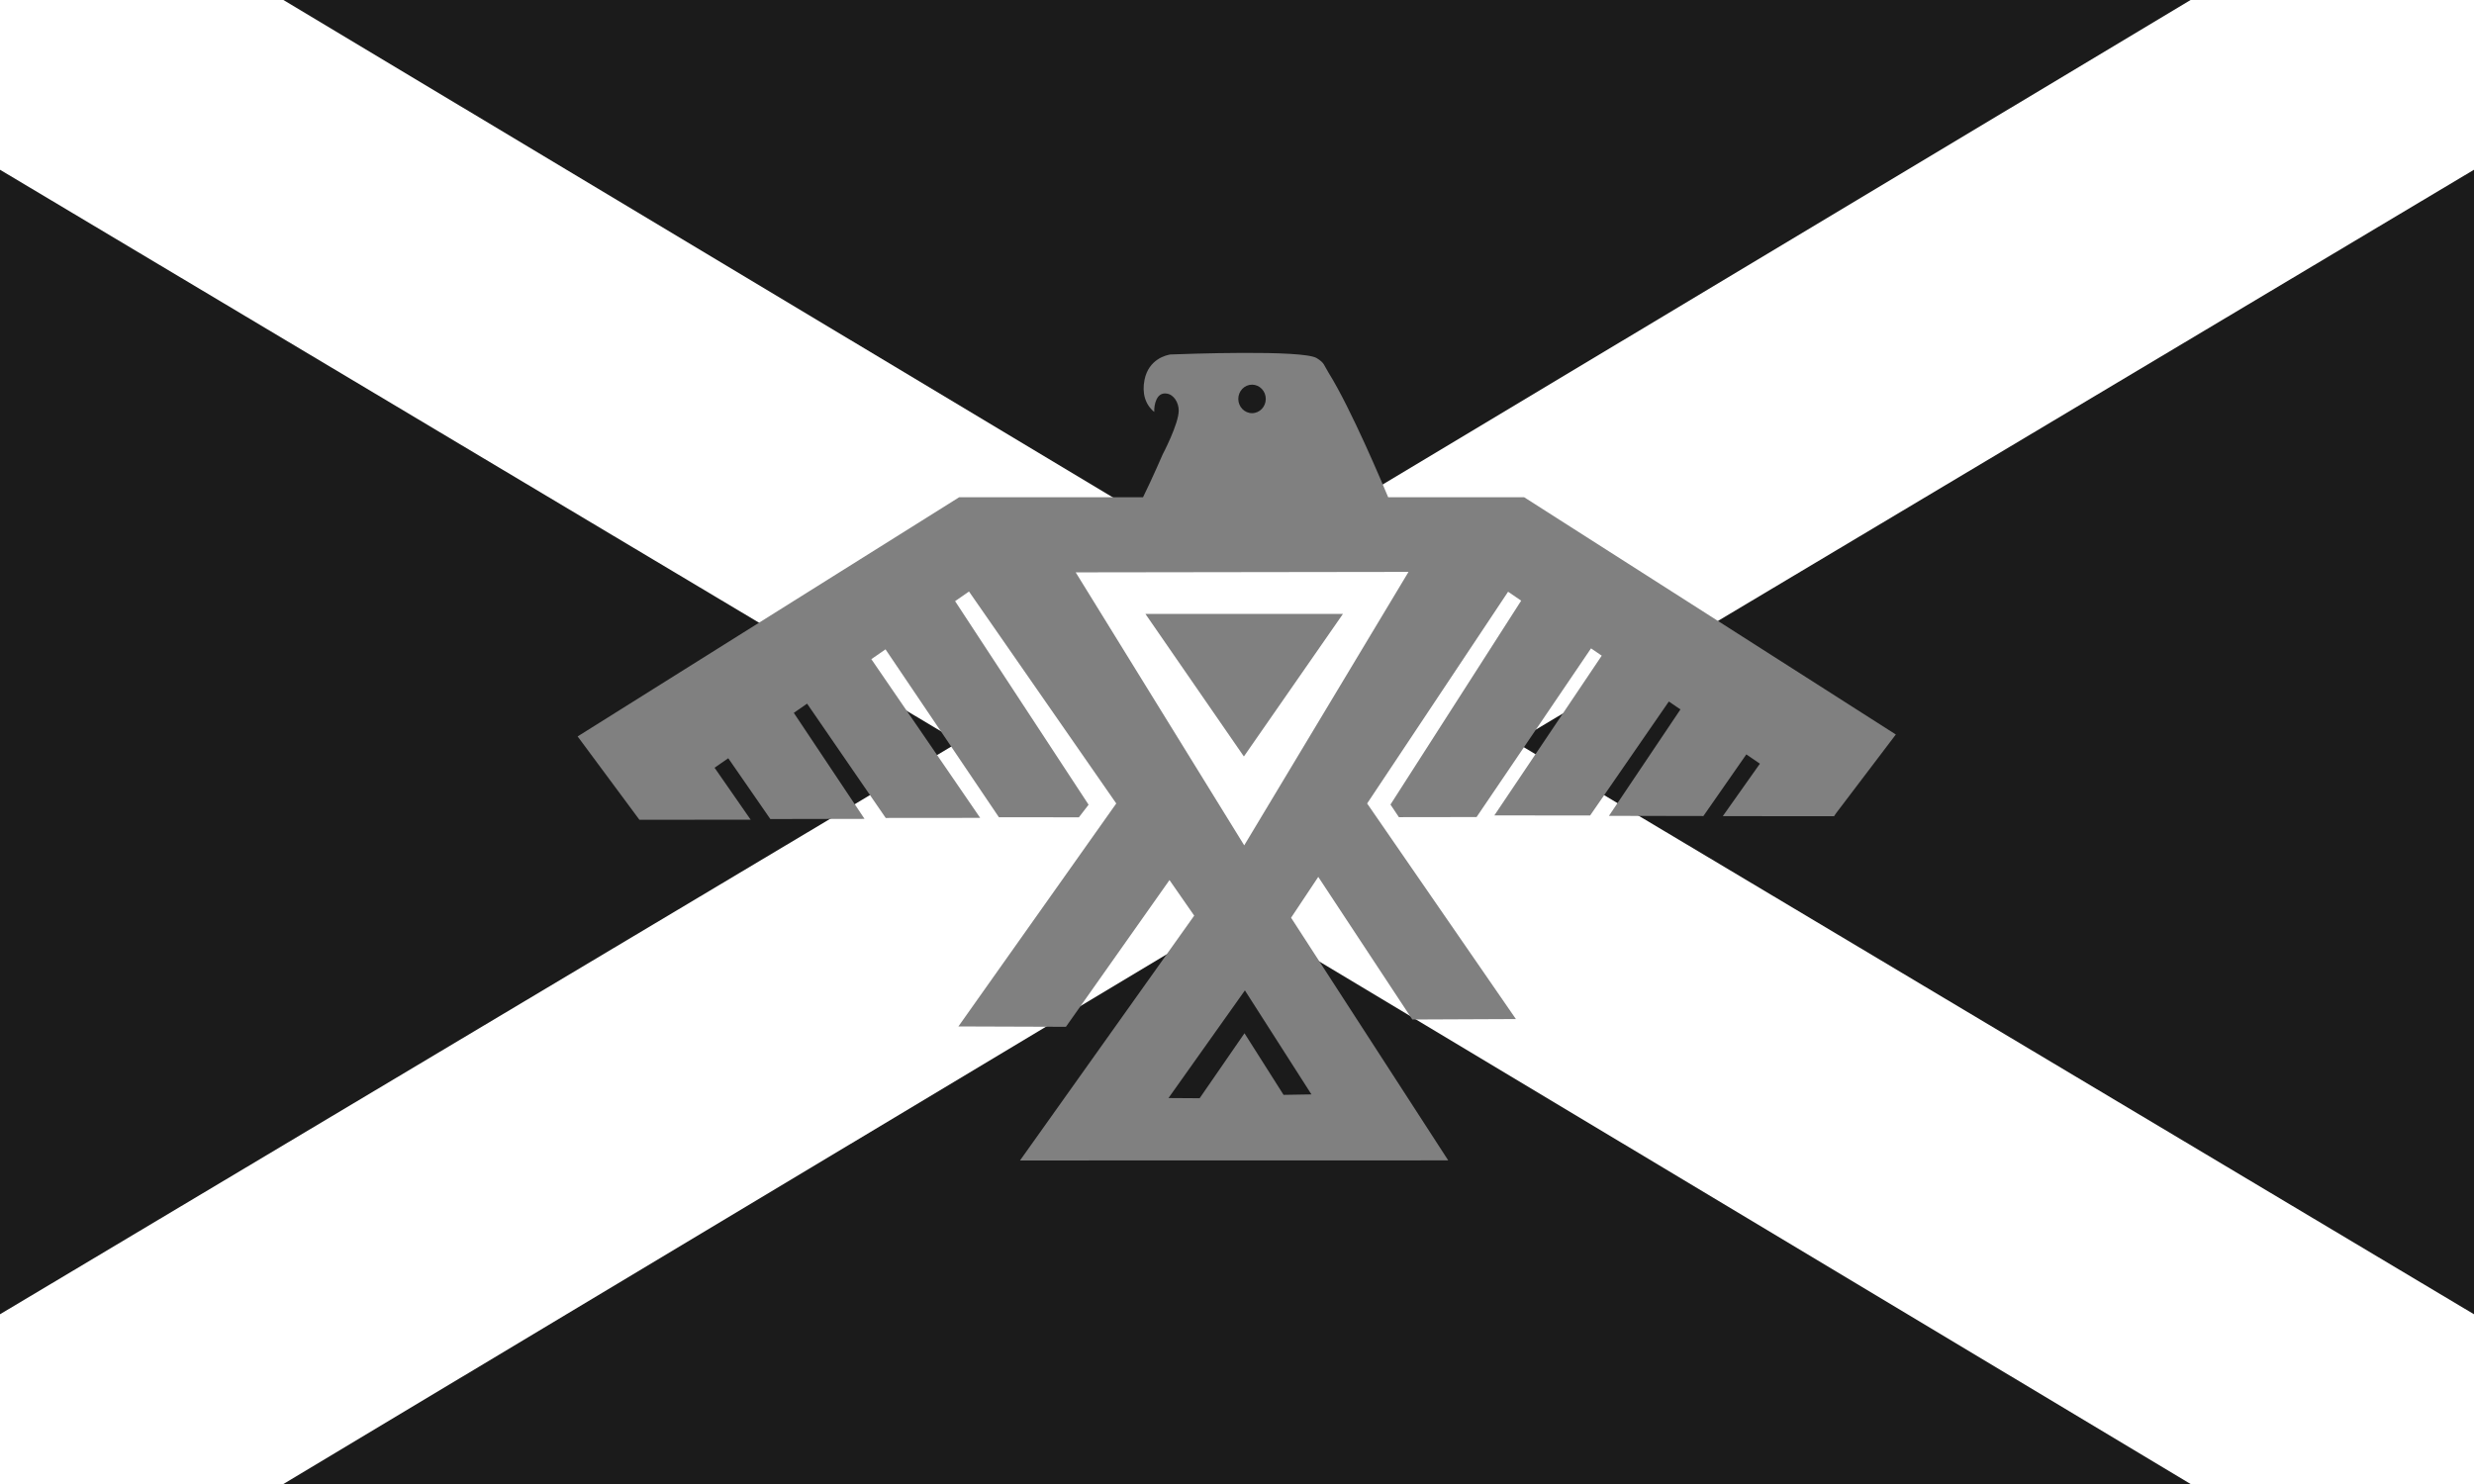<?xml version="1.0" encoding="UTF-8" standalone="no"?>
<!-- Created with Inkscape (http://www.inkscape.org/) -->
<svg
   xmlns:dc="http://purl.org/dc/elements/1.1/"
   xmlns:cc="http://creativecommons.org/ns#"
   xmlns:rdf="http://www.w3.org/1999/02/22-rdf-syntax-ns#"
   xmlns:svg="http://www.w3.org/2000/svg"
   xmlns="http://www.w3.org/2000/svg"
   xmlns:sodipodi="http://sodipodi.sourceforge.net/DTD/sodipodi-0.dtd"
   xmlns:inkscape="http://www.inkscape.org/namespaces/inkscape"
   version="1.0"
   width="1000"
   height="600"
   viewBox="0 0 5 3"
   id="svg2"
   sodipodi:version="0.32"
   inkscape:version="0.46"
   sodipodi:docname="Flag of the Shadow Proclamation.svg"
   inkscape:output_extension="org.inkscape.output.svg.inkscape">
  <sodipodi:namedview
     inkscape:window-height="750"
     inkscape:window-width="1280"
     inkscape:pageshadow="2"
     inkscape:pageopacity="0.0"
     guidetolerance="10.0"
     gridtolerance="10.0"
     objecttolerance="10.0"
     borderopacity="1.0"
     bordercolor="#666666"
     pagecolor="#ffffff"
     id="base"
     showgrid="false"
     inkscape:zoom="0.544"
     inkscape:cx="213.23529"
     inkscape:cy="300"
     inkscape:window-x="-8"
     inkscape:window-y="-8"
     inkscape:current-layer="svg2" />
  <defs
     id="defs9">
    <inkscape:perspective
       sodipodi:type="inkscape:persp3d"
       inkscape:vp_x="0 : 300 : 1"
       inkscape:vp_y="0 : 1000 : 0"
       inkscape:vp_z="1000 : 300 : 1"
       inkscape:persp3d-origin="500 : 200 : 1"
       id="perspective17" />
    <clipPath
       id="clipPath2429">
      <rect
         width="5"
         height="3"
         x="0"
         y="-5.5511151e-17"
         id="rect2431"
         style="fill:#0065bd" />
    </clipPath>
  </defs>
  <rect
     width="5"
     height="3"
     x="0"
     y="-1.2490009e-16"
     id="rect4"
     style="fill:#1b1b1b;fill-opacity:1" />
  <path
     style="fill:#ffffff;fill-opacity:1;stroke:none;stroke-width:0.6;stroke-opacity:1"
     d="M 0.156,-0.25 L -0.156,0.25 L 1.938,1.5 L -0.156,2.75 L 0.156,3.25 L 2.5,1.844 L 4.844,3.25 L 5.156,2.75 L 3.062,1.5 L 5.156,0.25 L 4.844,-0.25 L 2.5,1.156 L 0.156,-0.25 z"
     clip-path="url(#clipPath2429)"
     id="path6" />
  <g
     transform="matrix(5.3524356e-3,0,0,5.5555629e-3,9.0853214e-2,-0.137)"
     id="Layer_2"
     style="fill:#808080;fill-opacity:1">
    <g
       id="g2391"
       style="fill:#808080;fill-opacity:1">
      <polygon
         points="452.701,299.93 490.114,248.043 415.532,248.063 452.701,299.93 "
         id="polygon2393"
         style="fill:#808080;fill-opacity:1" />
      <path
         d="M 698.866,291.93 L 558.532,205.597 L 507.185,205.597 C 505.175,200.942 493.148,173.344 484.699,160.321 C 482.824,157.431 483.217,156.752 480.2,154.972 C 474.886,151.837 429.469,153.484 424.994,153.647 C 423.528,153.847 416.761,155.26 415.181,162.883 C 414.206,167.593 415.335,171.758 418.848,174.55 C 418.764,171.967 419.67,167.295 423.545,167.873 C 426.217,168.201 428.097,171.134 428.097,174.05 C 428.097,178.937 422.033,190.016 422.033,190.016 C 422.033,190.016 418.244,198.485 414.62,205.597 L 345.198,205.597 L 201.134,292.63 L 224.462,322.961 L 266.467,322.927 L 252.84,304.022 L 258.01,300.569 L 273.896,322.694 L 309.462,322.63 L 282.758,284.054 L 287.777,280.704 L 317.463,322.296 L 353.129,322.265 L 312.034,264.515 L 317.387,260.942 L 360.2,322.034 L 390.402,322.066 L 394.067,317.48 L 343.657,243.405 L 348.908,239.901 L 404.515,317.028 L 344.906,398.162 L 385.505,398.296 L 424.61,344.898 L 433.945,357.845 L 368.168,446.933 L 529.858,446.901 L 470.525,358.599 L 480.788,343.744 L 516.305,395.64 L 555.415,395.476 L 499.24,317.031 L 552.465,239.978 L 557.407,243.231 L 508.051,317.422 L 511.231,322.01 L 540.558,321.971 L 583.781,260.586 L 587.822,263.246 L 547.274,321.37 L 583.438,321.402 L 613.164,279.923 L 617.544,282.806 L 590.542,321.537 L 626.209,321.601 L 642.416,299.173 L 647.545,302.548 L 633.537,321.635 L 675.542,321.669 L 676.317,320.565 L 698.866,291.93 z M 455.782,164.632 C 458.644,164.632 460.967,166.953 460.967,169.817 C 460.967,172.681 458.647,175.002 455.782,175.002 C 452.917,175.002 450.594,172.681 450.594,169.817 C 450.596,166.953 452.918,164.632 455.782,164.632 z M 467.683,423.056 L 452.93,400.64 L 435.998,424.287 L 424.234,424.216 L 453.088,385.048 L 478.211,422.887 L 467.683,423.056 z M 452.831,332.264 L 389.198,232.931 L 514.866,232.764 L 452.831,332.264 z"
         id="path2395"
         style="fill:#808080;fill-opacity:1" />
      <path
         d="M 424.832,153.651 C 424.514,153.665 424.592,153.662 424.994,153.647 C 425.015,153.644 425.035,153.642 425.055,153.639 C 424.993,153.643 424.921,153.647 424.832,153.651 z"
         id="path2397"
         style="fill:#808080;fill-opacity:1" />
      <path
         d="M 425.055,153.639 C 425.367,153.619 425.331,153.604 425.055,153.639 L 425.055,153.639 z"
         id="path2399"
         style="fill:#808080;fill-opacity:1" />
    </g>
  </g>
</svg>
